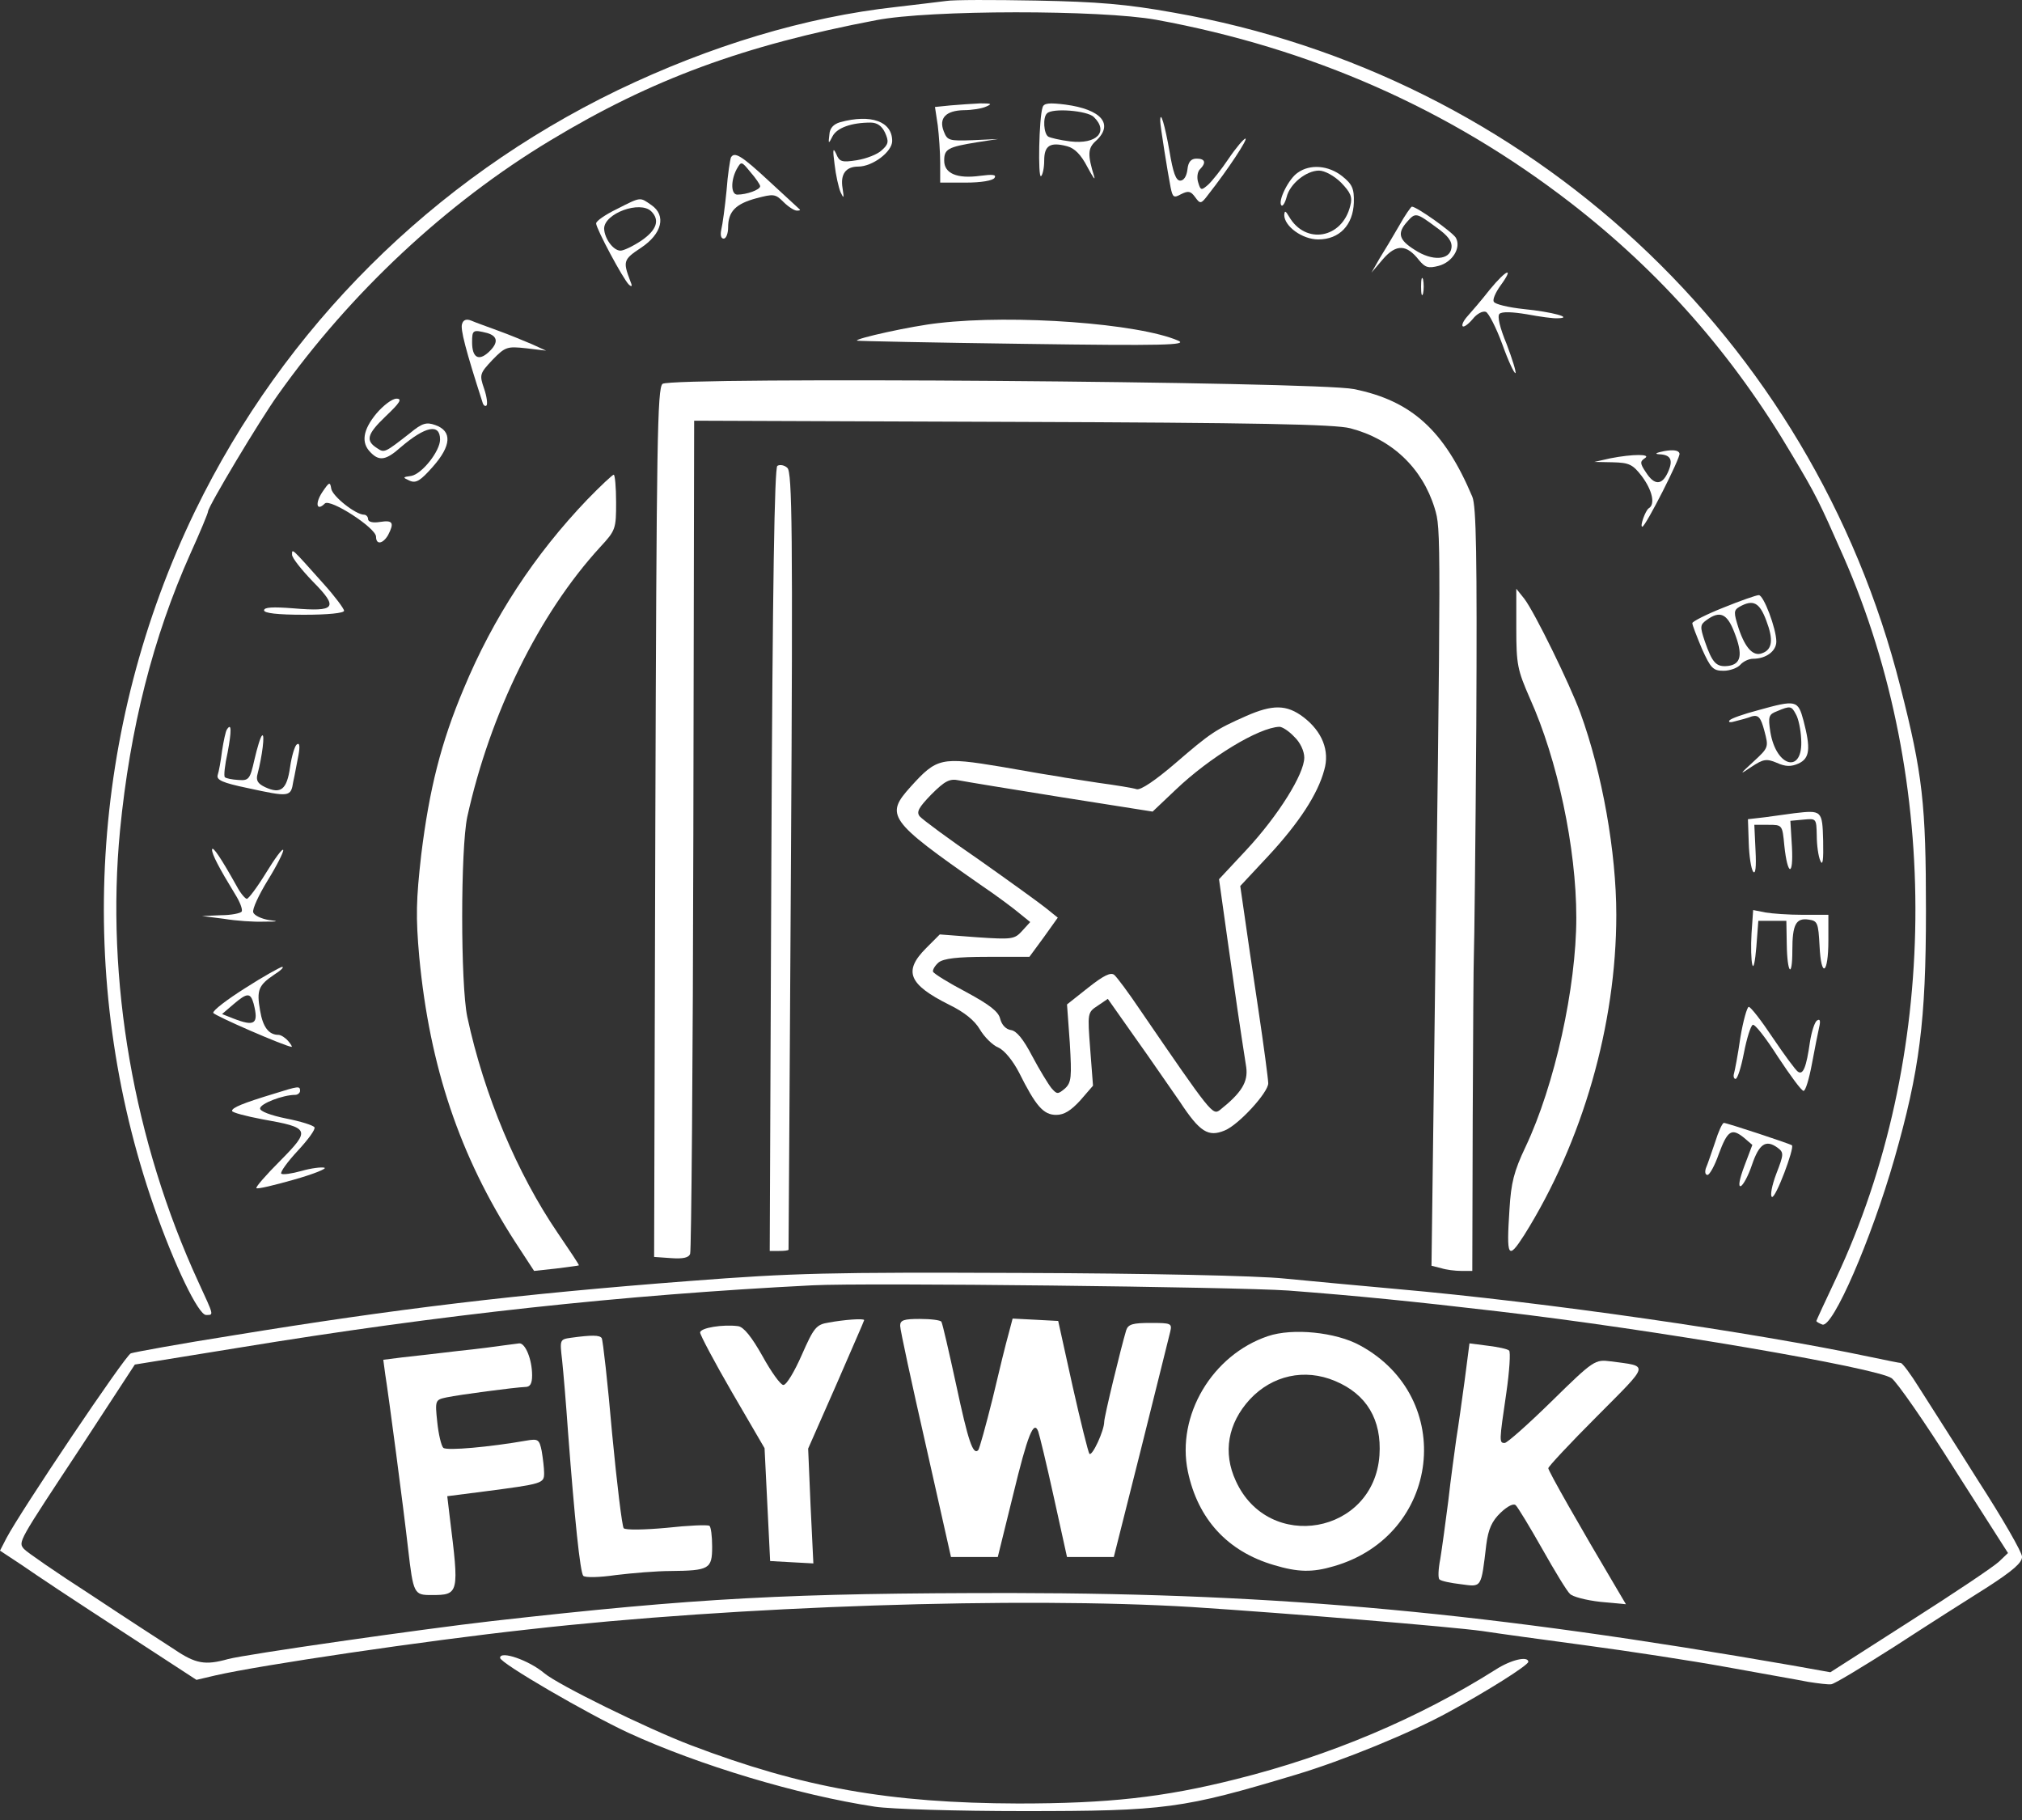 <svg width="50" height="45" viewBox="0 0 50 45" fill="none" xmlns="http://www.w3.org/2000/svg">
<rect x="0" y="0" width="50" height="45" fill="#333333" stroke="none"/>
<path d="M23.397 0.024C23.239 0.043 22.675 0.113 22.161 0.172C19.915 0.419 17.56 1.132 15.275 2.23C10.694 4.446 7.034 8.096 4.828 12.627C2.226 17.999 1.85 24.222 3.809 29.841C4.313 31.286 4.907 32.513 5.095 32.513C5.293 32.513 5.293 32.542 4.907 31.701C3.304 28.219 2.612 24.222 2.968 20.532C3.215 18.009 3.779 15.764 4.709 13.686C4.947 13.162 5.144 12.687 5.144 12.647C5.144 12.528 6.421 10.392 6.876 9.758C8.666 7.236 11.041 5.02 13.603 3.476C16.106 1.963 18.391 1.122 21.666 0.499C22.992 0.241 27.216 0.241 28.591 0.489C32.42 1.191 35.833 2.695 38.831 5.01C41.056 6.731 42.847 8.759 44.311 11.242C44.915 12.252 44.984 12.4 45.587 13.765C48.021 19.315 47.952 26.181 45.4 31.612C45.132 32.176 44.915 32.651 44.915 32.661C44.915 32.681 44.984 32.72 45.063 32.75C45.32 32.839 46.27 30.653 46.844 28.654C47.467 26.478 47.625 25.241 47.625 22.521C47.625 19.889 47.546 19.147 46.992 16.98C44.816 8.364 37.802 1.854 29.017 0.311C27.859 0.103 27.147 0.043 25.623 0.014C24.565 -0.006 23.565 -0.006 23.397 0.024Z" fill="white"/>
<path d="M23.506 2.606L23.12 2.645L23.189 3.1C23.219 3.348 23.249 3.773 23.249 4.03V4.515H23.882C24.258 4.515 24.555 4.466 24.594 4.396C24.644 4.317 24.545 4.307 24.238 4.347C23.664 4.426 23.348 4.288 23.348 3.971C23.348 3.684 23.437 3.635 24.169 3.516L24.683 3.437L24.06 3.466C23.466 3.486 23.427 3.476 23.338 3.249C23.209 2.922 23.387 2.734 23.832 2.724C24.03 2.724 24.278 2.685 24.386 2.635C24.545 2.566 24.515 2.556 24.238 2.556C24.05 2.566 23.724 2.586 23.506 2.606Z" fill="white"/>
<path d="M25.781 2.655C25.692 2.912 25.663 4.406 25.742 4.357C25.781 4.327 25.821 4.159 25.821 3.971C25.821 3.595 25.969 3.506 26.385 3.615C26.573 3.664 26.731 3.823 26.889 4.129C27.018 4.367 27.087 4.476 27.058 4.367C26.889 3.823 26.899 3.664 27.097 3.486C27.552 3.071 27.236 2.705 26.345 2.586C25.95 2.537 25.811 2.546 25.781 2.655ZM27.048 2.893C27.424 3.259 27.117 3.575 26.464 3.496C26.217 3.466 25.969 3.407 25.92 3.377C25.811 3.308 25.781 2.903 25.89 2.804C26.019 2.665 26.889 2.734 27.048 2.893Z" fill="white"/>
<path d="M20.776 3.021C20.608 3.071 20.518 3.17 20.509 3.328C20.479 3.565 20.489 3.565 20.588 3.368C20.697 3.16 21.053 3.031 21.528 3.031C21.686 3.031 21.805 3.11 21.884 3.278C21.983 3.496 21.973 3.565 21.805 3.714C21.706 3.813 21.429 3.922 21.191 3.961C20.815 4.02 20.756 4.001 20.677 3.803C20.598 3.635 20.588 3.694 20.637 4.06C20.667 4.327 20.736 4.634 20.786 4.753C20.865 4.921 20.875 4.911 20.835 4.654C20.776 4.307 20.914 4.119 21.221 4.119C21.577 4.119 22.062 3.753 22.062 3.486C22.062 3.001 21.538 2.814 20.776 3.021Z" fill="white"/>
<path d="M28.69 2.992C28.69 3.11 28.878 4.288 28.947 4.634C28.997 4.881 29.026 4.901 29.204 4.802C29.383 4.713 29.442 4.723 29.551 4.871C29.679 5.049 29.699 5.049 29.877 4.812C30.382 4.169 30.866 3.427 30.797 3.427C30.758 3.427 30.57 3.645 30.382 3.922C30.204 4.189 29.966 4.485 29.877 4.565C29.709 4.713 29.689 4.713 29.63 4.515C29.59 4.396 29.61 4.248 29.669 4.189C29.838 4.02 29.798 3.922 29.59 3.922C29.452 3.922 29.383 4.001 29.363 4.189C29.343 4.357 29.274 4.466 29.185 4.466C29.076 4.466 29.007 4.268 28.918 3.734C28.809 3.11 28.69 2.695 28.69 2.992Z" fill="white"/>
<path d="M18.075 3.892C18.055 3.941 17.995 4.307 17.966 4.713C17.926 5.119 17.867 5.554 17.837 5.673C17.807 5.811 17.827 5.9 17.896 5.9C17.956 5.9 18.005 5.772 18.005 5.623C18.005 5.227 18.193 5.039 18.708 4.901C19.123 4.792 19.173 4.792 19.37 4.99C19.489 5.109 19.638 5.208 19.707 5.208C19.766 5.208 19.796 5.198 19.776 5.178C19.756 5.158 19.42 4.852 19.024 4.485C18.332 3.842 18.163 3.744 18.075 3.892ZM18.797 4.604C18.797 4.693 18.46 4.812 18.233 4.812C18.075 4.812 18.065 4.476 18.213 4.189C18.332 3.981 18.332 3.981 18.559 4.258C18.688 4.406 18.797 4.565 18.797 4.604Z" fill="white"/>
<path d="M32.093 4.268C31.866 4.416 31.589 4.98 31.688 5.079C31.717 5.109 31.777 5.02 31.816 4.871C31.895 4.545 32.301 4.218 32.617 4.218C32.756 4.218 32.993 4.347 33.162 4.515C33.399 4.762 33.449 4.871 33.389 5.089C33.191 5.9 32.281 6.058 31.876 5.356C31.787 5.208 31.767 5.198 31.757 5.316C31.757 5.593 32.202 5.92 32.598 5.92C33.122 5.92 33.458 5.564 33.478 5.01C33.488 4.664 33.439 4.555 33.191 4.357C32.855 4.09 32.4 4.05 32.093 4.268Z" fill="white"/>
<path d="M15.255 5.168C14.968 5.307 14.741 5.465 14.741 5.524C14.741 5.653 15.413 6.909 15.552 7.038C15.631 7.107 15.641 7.077 15.582 6.939C15.403 6.464 15.413 6.415 15.849 6.128C16.373 5.781 16.482 5.326 16.106 5.069C15.819 4.871 15.859 4.861 15.255 5.168ZM16.106 5.227C16.324 5.445 16.235 5.692 15.859 5.95C15.651 6.088 15.423 6.197 15.344 6.197C15.166 6.197 14.948 5.9 14.939 5.653C14.939 5.277 15.829 4.95 16.106 5.227Z" fill="white"/>
<path d="M34.596 5.584C34.448 5.841 34.23 6.207 34.111 6.395L33.914 6.741L34.2 6.405C34.527 6.029 34.784 6.039 35.091 6.434C35.239 6.612 35.318 6.642 35.576 6.573C35.912 6.484 36.139 6.128 36.001 5.88C35.922 5.742 35.032 5.109 34.913 5.109C34.893 5.109 34.745 5.316 34.596 5.584ZM35.506 5.613C35.813 5.831 35.912 5.969 35.892 6.128C35.853 6.434 35.417 6.464 34.982 6.177C34.586 5.93 34.547 5.762 34.794 5.485C35.002 5.247 35.022 5.257 35.506 5.613Z" fill="white"/>
<path d="M36.842 7.157C36.634 7.424 36.377 7.72 36.288 7.819C36.189 7.928 36.14 8.037 36.169 8.067C36.199 8.096 36.308 8.017 36.417 7.889C36.516 7.76 36.664 7.681 36.743 7.711C36.812 7.74 37 8.106 37.149 8.512C37.297 8.927 37.446 9.244 37.475 9.224C37.495 9.195 37.396 8.878 37.258 8.512C37.089 8.106 37.02 7.819 37.079 7.76C37.139 7.701 37.396 7.711 37.752 7.77C38.069 7.829 38.415 7.879 38.524 7.869C38.919 7.859 38.385 7.711 37.673 7.641C37.307 7.602 36.971 7.523 36.941 7.463C36.901 7.414 36.98 7.236 37.099 7.068C37.455 6.583 37.258 6.652 36.842 7.157Z" fill="white"/>
<path d="M35.14 7.087C35.14 7.275 35.16 7.354 35.19 7.256C35.21 7.166 35.21 7.008 35.19 6.909C35.16 6.82 35.14 6.899 35.14 7.087Z" fill="white"/>
<path d="M11.427 8.007C11.377 8.126 11.516 8.66 11.931 9.946C11.951 10.026 12 10.055 12.03 10.026C12.06 9.996 12.04 9.808 11.971 9.61C11.852 9.264 11.862 9.234 12.178 8.898C12.495 8.571 12.544 8.561 13.009 8.611L13.504 8.67L13.158 8.512C12.97 8.433 12.594 8.275 12.317 8.176C12.05 8.077 11.743 7.968 11.654 7.928C11.535 7.879 11.456 7.908 11.427 8.007ZM12.05 8.235C12.317 8.314 12.327 8.482 12.08 8.71C11.832 8.937 11.674 8.838 11.674 8.462C11.674 8.156 11.694 8.146 12.05 8.235Z" fill="white"/>
<path d="M23.209 7.988C22.556 8.057 21.132 8.373 21.191 8.423C21.211 8.433 23.071 8.472 25.326 8.502C28.779 8.552 29.382 8.532 29.135 8.423C28.156 7.998 25.089 7.77 23.209 7.988Z" fill="white"/>
<path d="M16.383 9.491C16.255 9.6 16.235 10.886 16.205 20.344L16.175 31.078L16.601 31.108C16.888 31.128 17.036 31.098 17.066 30.999C17.095 30.93 17.135 26.26 17.145 20.631L17.165 10.402L25.03 10.431C31.055 10.451 33.013 10.491 33.389 10.589C34.418 10.857 35.17 11.569 35.477 12.568C35.635 13.102 35.635 12.993 35.457 26.735L35.398 31.296L35.635 31.355C35.754 31.395 35.981 31.424 36.14 31.424H36.407L36.417 27.685C36.426 25.637 36.436 23.797 36.446 23.609C36.456 23.421 36.486 20.858 36.506 17.92C36.526 13.775 36.506 12.509 36.407 12.281C35.714 10.639 34.903 9.907 33.478 9.62C32.548 9.432 16.62 9.313 16.383 9.491Z" fill="white"/>
<path d="M9.309 10.223C8.973 10.629 8.924 10.946 9.161 11.183C9.379 11.411 9.547 11.381 9.913 11.055C10.516 10.54 10.882 10.461 10.882 10.867C10.882 11.153 10.437 11.717 10.17 11.767C9.952 11.796 9.952 11.806 10.131 11.886C10.289 11.955 10.398 11.886 10.704 11.539C11.159 11.025 11.189 10.659 10.764 10.51C10.546 10.431 10.437 10.461 10.14 10.708C9.517 11.193 9.507 11.203 9.329 11.084C9.032 10.896 9.072 10.738 9.537 10.293C9.893 9.956 9.952 9.857 9.804 9.857C9.695 9.857 9.478 10.026 9.309 10.223Z" fill="white"/>
<path d="M41.155 11.153C40.957 11.193 40.898 11.223 41.027 11.232C41.314 11.242 41.383 11.371 41.244 11.678C41.096 12.004 40.908 12.004 40.7 11.678C40.552 11.46 40.552 11.411 40.67 11.332C40.849 11.223 40.374 11.223 39.82 11.332L39.424 11.421L39.879 11.43C40.285 11.44 40.374 11.48 40.601 11.777C40.858 12.123 40.938 12.469 40.77 12.568C40.69 12.618 40.542 13.023 40.611 13.023C40.69 13.023 41.561 11.312 41.531 11.213C41.511 11.134 41.383 11.114 41.155 11.153Z" fill="white"/>
<path d="M19.222 11.519C19.153 11.569 19.104 14.408 19.074 21.254L19.034 30.93H19.262C19.391 30.93 19.489 30.92 19.499 30.9C19.499 30.89 19.529 26.557 19.559 21.284C19.608 13.122 19.588 11.668 19.47 11.569C19.401 11.5 19.282 11.48 19.222 11.519Z" fill="white"/>
<path d="M14.523 12.351C13.217 13.716 12.198 15.269 11.466 17.03C10.902 18.366 10.615 19.523 10.417 21.126C10.289 22.253 10.279 22.669 10.368 23.668C10.625 26.369 11.367 28.585 12.742 30.712L13.207 31.424L13.751 31.365C14.048 31.325 14.305 31.296 14.315 31.286C14.325 31.276 14.088 30.92 13.791 30.485C12.792 29.02 11.971 27.081 11.555 25.142C11.387 24.341 11.387 20.987 11.555 20.196C12.119 17.643 13.326 15.18 14.84 13.528C15.226 13.112 15.235 13.073 15.235 12.42C15.235 12.044 15.206 11.737 15.176 11.737C15.146 11.737 14.85 12.014 14.523 12.351Z" fill="white"/>
<path d="M7.974 12.162C7.786 12.44 7.825 12.657 8.033 12.449C8.162 12.321 9.299 13.053 9.299 13.271C9.299 13.478 9.468 13.449 9.596 13.231C9.755 12.924 9.715 12.855 9.398 12.905C9.22 12.934 9.102 12.905 9.102 12.835C9.102 12.776 9.052 12.726 9.003 12.726C8.795 12.726 8.221 12.271 8.191 12.083C8.162 11.905 8.142 11.915 7.974 12.162Z" fill="white"/>
<path d="M7.222 13.716C7.222 13.795 7.459 14.092 7.746 14.389C8.38 15.031 8.3 15.13 7.252 15.041C6.747 15.002 6.53 15.012 6.53 15.091C6.53 15.16 6.856 15.2 7.519 15.2C8.103 15.2 8.508 15.16 8.508 15.101C8.508 15.051 8.281 14.745 8.004 14.438C7.192 13.528 7.222 13.557 7.222 13.716Z" fill="white"/>
<path d="M37.495 15.536C37.495 16.436 37.525 16.565 37.831 17.267C38.514 18.781 38.979 20.967 38.979 22.689C38.979 24.41 38.445 26.834 37.723 28.358C37.436 28.961 37.366 29.248 37.327 29.891C37.248 31.098 37.287 31.167 37.693 30.534C39.137 28.229 39.968 25.33 39.968 22.619C39.968 21.076 39.622 19.117 39.078 17.623C38.811 16.901 37.95 15.14 37.693 14.804L37.495 14.557V15.536Z" fill="white"/>
<path d="M42.62 15.022C42.194 15.19 41.848 15.368 41.848 15.407C41.848 15.457 41.957 15.734 42.085 16.041C42.303 16.525 42.362 16.585 42.62 16.585C42.778 16.585 42.966 16.515 43.035 16.436C43.104 16.357 43.243 16.288 43.352 16.288C43.668 16.288 43.925 16.1 43.925 15.863C43.925 15.546 43.609 14.705 43.49 14.715C43.431 14.715 43.035 14.853 42.62 15.022ZM43.678 15.348C43.856 15.813 43.827 16.06 43.579 16.149C43.362 16.238 43.164 16.041 42.996 15.546C42.867 15.14 42.867 15.091 43.015 15.002C43.352 14.814 43.51 14.893 43.678 15.348ZM42.887 15.635C43.104 16.189 43.055 16.426 42.728 16.466C42.441 16.496 42.343 16.397 42.155 15.853C42.036 15.496 42.036 15.447 42.204 15.328C42.531 15.091 42.709 15.17 42.887 15.635Z" fill="white"/>
<path d="M43.461 17.564C43.124 17.653 42.807 17.762 42.768 17.811C42.728 17.861 42.788 17.871 42.916 17.831C43.035 17.802 43.223 17.752 43.322 17.712C43.48 17.673 43.54 17.732 43.629 18.069C43.737 18.474 43.737 18.484 43.361 18.83C43.005 19.157 43.005 19.167 43.312 18.959C43.599 18.771 43.678 18.751 43.935 18.86C44.153 18.959 44.291 18.959 44.47 18.88C44.757 18.751 44.776 18.504 44.598 17.821C44.46 17.307 44.42 17.297 43.461 17.564ZM44.41 17.663C44.47 17.762 44.529 18.039 44.539 18.267C44.598 19.137 43.925 18.989 43.777 18.098C43.718 17.712 43.737 17.663 43.945 17.584C44.272 17.445 44.301 17.455 44.41 17.663Z" fill="white"/>
<path d="M30.817 17.703C30.055 18.039 29.927 18.128 29.066 18.87C28.571 19.295 28.205 19.543 28.106 19.513C28.017 19.483 27.592 19.414 27.157 19.355C26.721 19.285 26.296 19.226 26.217 19.206C26.138 19.197 25.485 19.088 24.762 18.959C23.269 18.712 23.17 18.732 22.517 19.454C21.884 20.156 21.963 20.285 24.248 21.878C24.644 22.145 25.079 22.471 25.218 22.59L25.475 22.798L25.277 23.015C25.089 23.223 25.03 23.233 24.159 23.174L23.239 23.104L22.903 23.441C22.329 24.014 22.467 24.341 23.476 24.845C23.842 25.023 24.1 25.231 24.228 25.449C24.337 25.637 24.545 25.845 24.693 25.904C24.842 25.973 25.049 26.23 25.198 26.517C25.613 27.348 25.801 27.566 26.118 27.566C26.316 27.566 26.484 27.457 26.711 27.21L27.028 26.844L26.959 25.944C26.89 25.043 26.89 25.033 27.147 24.865L27.394 24.697L28.077 25.666C28.453 26.191 28.937 26.903 29.175 27.24C29.669 27.991 29.877 28.12 30.283 27.952C30.629 27.813 31.361 27.012 31.361 26.785C31.361 26.695 31.252 25.864 31.114 24.944C30.975 24.014 30.817 22.956 30.768 22.59L30.669 21.907L31.371 21.155C32.123 20.344 32.588 19.632 32.746 19.038C32.885 18.563 32.697 18.088 32.232 17.732C31.816 17.416 31.47 17.416 30.817 17.703ZM32.004 18.217C32.153 18.356 32.252 18.573 32.252 18.732C32.252 19.137 31.608 20.166 30.827 21.007L30.144 21.739L30.362 23.292C30.56 24.697 30.649 25.31 30.817 26.389C30.866 26.755 30.698 27.022 30.164 27.447C29.986 27.576 29.956 27.546 28.195 24.974C27.909 24.549 27.622 24.163 27.552 24.103C27.463 24.034 27.285 24.123 26.909 24.42L26.385 24.835L26.454 25.785C26.504 26.636 26.494 26.765 26.335 26.913C26.157 27.061 26.138 27.061 25.999 26.903C25.92 26.804 25.702 26.448 25.524 26.112C25.307 25.696 25.138 25.488 25 25.469C24.871 25.449 24.772 25.34 24.733 25.192C24.693 25.014 24.476 24.845 23.892 24.529C23.457 24.301 23.091 24.074 23.071 24.024C23.061 23.975 23.12 23.876 23.209 23.797C23.338 23.698 23.674 23.658 24.416 23.658H25.455L25.811 23.174L26.157 22.689L25.861 22.451C25.702 22.323 24.96 21.788 24.218 21.264C23.466 20.75 22.814 20.265 22.744 20.186C22.655 20.077 22.715 19.968 23.031 19.642C23.368 19.305 23.486 19.246 23.714 19.295C23.862 19.325 25.01 19.513 26.247 19.711L28.502 20.067L29.076 19.523C29.917 18.722 31.124 17.989 31.638 17.97C31.707 17.97 31.876 18.078 32.004 18.217Z" fill="white"/>
<path d="M5.61 18.039C5.58 18.079 5.53 18.316 5.491 18.563C5.461 18.811 5.412 19.078 5.382 19.167C5.352 19.285 5.501 19.355 6.114 19.483C7.163 19.711 7.192 19.711 7.252 19.325C7.291 19.157 7.341 18.86 7.38 18.672C7.42 18.454 7.41 18.356 7.341 18.405C7.291 18.435 7.212 18.692 7.173 18.969C7.093 19.523 6.945 19.642 6.559 19.464C6.371 19.375 6.322 19.295 6.371 19.127C6.48 18.712 6.559 18.118 6.48 18.187C6.441 18.217 6.361 18.484 6.292 18.781C6.183 19.266 6.154 19.305 5.896 19.285C5.738 19.276 5.59 19.246 5.56 19.216C5.53 19.187 5.56 18.91 5.629 18.603C5.728 18.079 5.728 17.851 5.61 18.039Z" fill="white"/>
<path d="M44.37 20.107C44.212 20.126 43.886 20.176 43.648 20.206L43.223 20.255L43.243 20.839C43.252 21.165 43.302 21.482 43.351 21.551C43.411 21.63 43.431 21.432 43.411 21.037L43.381 20.394H43.727C44.074 20.394 44.074 20.394 44.123 20.908C44.202 21.66 44.351 21.69 44.311 20.938L44.272 20.295L44.598 20.265C44.915 20.235 44.915 20.235 44.925 20.661C44.925 20.898 44.964 21.175 45.014 21.284C45.073 21.422 45.093 21.264 45.083 20.789C45.063 20.037 45.053 20.027 44.37 20.107Z" fill="white"/>
<path d="M5.243 21.007C5.243 21.126 5.412 21.452 5.817 22.115C5.936 22.303 6.005 22.491 5.976 22.54C5.946 22.58 5.718 22.629 5.461 22.629L4.996 22.649L5.54 22.718C5.837 22.768 6.282 22.798 6.53 22.788C6.886 22.788 6.906 22.778 6.648 22.748C6.47 22.718 6.292 22.639 6.262 22.56C6.233 22.481 6.401 22.125 6.619 21.769C6.846 21.403 7.014 21.066 7.004 21.017C6.985 20.967 6.797 21.225 6.579 21.581C6.361 21.937 6.144 22.224 6.104 22.224C6.065 22.224 5.946 22.085 5.857 21.917C5.471 21.225 5.253 20.898 5.243 21.007Z" fill="white"/>
<path d="M43.312 23.075C43.292 23.401 43.302 23.747 43.332 23.856C43.362 23.965 43.401 23.767 43.431 23.411L43.48 22.768H43.827H44.173L44.183 23.342C44.193 24.074 44.321 24.212 44.321 23.5C44.321 22.857 44.41 22.689 44.727 22.738C44.944 22.768 44.964 22.817 44.994 23.391C45.033 24.202 45.212 24.093 45.212 23.253V22.619H44.578C44.232 22.619 43.817 22.59 43.648 22.56L43.352 22.501L43.312 23.075Z" fill="white"/>
<path d="M6.065 24.43C5.609 24.717 5.263 24.984 5.273 25.043C5.303 25.113 7.054 25.874 7.212 25.884C7.232 25.884 7.192 25.815 7.123 25.736C7.054 25.657 6.945 25.587 6.886 25.587C6.648 25.587 6.5 25.399 6.431 24.984C6.342 24.479 6.391 24.361 6.787 24.094C6.945 23.995 7.034 23.906 6.975 23.906C6.925 23.916 6.51 24.143 6.065 24.43ZM6.272 24.816C6.401 25.32 6.302 25.39 5.768 25.182L5.491 25.073L5.768 24.835C6.114 24.539 6.193 24.539 6.272 24.816Z" fill="white"/>
<path d="M43.035 25.657C42.975 26.082 42.896 26.488 42.877 26.547C42.857 26.616 42.877 26.676 42.916 26.676C42.966 26.676 43.055 26.389 43.124 26.033C43.193 25.676 43.292 25.36 43.342 25.34C43.391 25.31 43.668 25.667 43.965 26.131C44.272 26.596 44.548 26.972 44.598 26.972C44.648 26.972 44.736 26.676 44.806 26.3C44.875 25.934 44.954 25.528 44.984 25.399C45.023 25.241 45.004 25.182 44.934 25.231C44.875 25.261 44.796 25.508 44.756 25.765C44.667 26.389 44.588 26.587 44.459 26.498C44.4 26.458 44.123 26.082 43.836 25.657C43.559 25.241 43.292 24.895 43.243 24.895C43.203 24.895 43.104 25.241 43.035 25.657Z" fill="white"/>
<path d="M6.777 27.042C5.995 27.279 5.738 27.388 5.738 27.467C5.738 27.507 6.074 27.596 6.49 27.675C7.667 27.883 7.687 27.932 6.935 28.694C6.579 29.05 6.312 29.357 6.341 29.377C6.361 29.406 6.777 29.307 7.262 29.169C7.756 29.03 8.093 28.892 8.023 28.872C7.954 28.852 7.697 28.882 7.459 28.951C7.212 29.02 6.994 29.05 6.955 29.02C6.925 28.981 7.103 28.733 7.36 28.456C7.618 28.179 7.806 27.922 7.776 27.873C7.746 27.823 7.43 27.724 7.074 27.655C6.688 27.576 6.431 27.477 6.431 27.408C6.431 27.289 6.994 27.071 7.301 27.071C7.36 27.071 7.42 27.022 7.42 26.973C7.42 26.844 7.38 26.854 6.777 27.042Z" fill="white"/>
<path d="M42.412 28.239C42.323 28.496 42.224 28.793 42.184 28.882C42.154 28.971 42.164 29.05 42.224 29.05C42.273 29.05 42.402 28.823 42.501 28.536C42.718 27.952 42.817 27.883 43.124 28.13L43.332 28.308L43.134 28.832C43.015 29.149 42.976 29.347 43.045 29.327C43.104 29.307 43.233 29.07 43.322 28.803C43.5 28.278 43.668 28.169 43.955 28.377C44.113 28.496 44.113 28.536 43.925 29.02C43.816 29.307 43.767 29.564 43.816 29.594C43.906 29.644 44.38 28.377 44.311 28.318C44.262 28.278 42.699 27.764 42.629 27.764C42.59 27.764 42.491 27.982 42.412 28.239Z" fill="white"/>
<path d="M17.066 31.672C12.792 31.998 9.764 32.364 5.768 33.017C4.452 33.225 3.314 33.433 3.235 33.462C3.097 33.512 0.505 37.37 0.158 38.033L0 38.34L0.524 38.686C1.088 39.072 1.454 39.319 3.492 40.645L4.858 41.535L5.322 41.426C6.44 41.169 10.526 40.566 13.059 40.289C18.203 39.705 25.277 39.477 29.481 39.735C31.905 39.893 35.862 40.219 36.654 40.328C37.04 40.388 38.197 40.546 39.226 40.684C40.265 40.823 41.818 41.06 42.689 41.218C43.559 41.377 44.469 41.535 44.717 41.585C44.964 41.624 45.212 41.654 45.281 41.644C45.35 41.644 46.052 41.218 46.844 40.714C47.635 40.2 48.674 39.537 49.149 39.24C49.762 38.844 50.01 38.636 50 38.488C50 38.379 49.515 37.538 48.921 36.618C48.338 35.688 47.675 34.659 47.457 34.313C47.249 33.977 47.042 33.7 47.002 33.7C46.972 33.7 46.626 33.63 46.25 33.551C43.352 32.938 38.217 32.196 34.527 31.87C33.627 31.79 32.38 31.672 31.757 31.612C31.104 31.543 28.334 31.484 25.277 31.474C20.508 31.454 19.628 31.474 17.066 31.672ZM31.856 31.909C33.547 32.038 34.932 32.176 37.05 32.424C40.878 32.869 46.408 33.819 46.775 34.076C46.903 34.165 47.606 35.174 48.328 36.322L49.654 38.399L49.436 38.607C49.317 38.725 48.328 39.388 47.239 40.081L45.261 41.347L44.321 41.179C36.812 39.873 31.717 39.398 25.029 39.388C19.509 39.388 17.254 39.507 12.168 40.081C10.437 40.279 6.084 40.902 5.639 41.021C5.075 41.179 4.838 41.139 4.313 40.783C4.036 40.605 3.106 40.002 2.256 39.438C1.395 38.884 0.653 38.369 0.594 38.3C0.445 38.122 0.435 38.152 2.028 35.738L3.334 33.739L5.896 33.324C10.902 32.503 15.394 32.018 20.083 31.78C21.419 31.711 30.58 31.82 31.856 31.909Z" fill="white"/>
<path d="M20.489 32.701C20.182 32.75 20.123 32.829 19.826 33.502C19.648 33.907 19.45 34.244 19.371 34.244C19.302 34.244 19.074 33.927 18.856 33.532C18.589 33.057 18.391 32.809 18.253 32.79C17.887 32.74 17.313 32.829 17.313 32.948C17.313 33.007 17.669 33.68 18.105 34.432L18.906 35.807L18.975 37.202L19.044 38.597L19.579 38.627L20.113 38.656L20.044 37.232L19.984 35.817L20.677 34.244C21.053 33.373 21.369 32.661 21.369 32.641C21.369 32.592 20.865 32.631 20.489 32.701Z" fill="white"/>
<path d="M22.259 32.78C22.259 32.879 22.546 34.204 22.893 35.728L23.516 38.498H24.09H24.673L25.049 36.974C25.415 35.461 25.564 35.105 25.673 35.392C25.702 35.471 25.88 36.203 26.058 37.014L26.385 38.498H26.969H27.542L28.215 35.827C28.581 34.353 28.908 33.057 28.937 32.928C28.987 32.72 28.957 32.71 28.453 32.71C28.017 32.71 27.899 32.74 27.849 32.889C27.721 33.314 27.305 35.025 27.305 35.154C27.305 35.372 27.008 36.015 26.939 35.946C26.909 35.906 26.721 35.154 26.523 34.273L26.167 32.661L25.603 32.631L25.04 32.602L24.941 32.977C24.881 33.185 24.703 33.907 24.545 34.58C24.377 35.253 24.218 35.827 24.189 35.856C24.06 35.985 23.941 35.629 23.645 34.244C23.466 33.423 23.308 32.73 23.279 32.681C23.259 32.641 23.021 32.611 22.744 32.611C22.349 32.611 22.259 32.641 22.259 32.78Z" fill="white"/>
<path d="M31.351 33.037C29.976 33.502 29.086 34.996 29.373 36.381C29.62 37.558 30.352 38.359 31.5 38.696C32.093 38.874 32.449 38.884 32.984 38.725C35.625 37.964 36.021 34.56 33.627 33.264C33.033 32.938 31.965 32.829 31.351 33.037ZM33.013 34.145C33.795 34.471 34.171 35.105 34.111 35.985C33.973 37.934 31.371 38.399 30.56 36.618C30.233 35.916 30.362 35.194 30.906 34.6C31.46 34.006 32.261 33.828 33.013 34.145Z" fill="white"/>
<path d="M14.117 33.077C13.841 33.116 13.841 33.126 13.9 33.63C13.93 33.917 13.999 34.719 14.048 35.431C14.207 37.528 14.345 38.884 14.424 38.963C14.474 39.012 14.83 39.002 15.235 38.943C15.641 38.894 16.244 38.844 16.571 38.844C17.541 38.834 17.61 38.795 17.61 38.241C17.61 37.983 17.58 37.746 17.541 37.726C17.491 37.697 17.026 37.716 16.482 37.776C15.948 37.825 15.473 37.835 15.423 37.786C15.384 37.746 15.255 36.687 15.136 35.441C15.028 34.194 14.909 33.136 14.879 33.086C14.83 33.007 14.622 33.007 14.117 33.077Z" fill="white"/>
<path d="M12.465 33.264C12.327 33.284 11.822 33.353 11.328 33.403C10.843 33.462 10.22 33.532 9.952 33.561L9.478 33.621L9.527 33.987C9.606 34.471 9.982 37.321 10.091 38.29C10.22 39.408 10.239 39.438 10.665 39.438C11.357 39.438 11.357 39.408 11.12 37.499L11.06 36.994L11.98 36.876C13.425 36.688 13.455 36.678 13.455 36.42C13.455 36.302 13.425 36.054 13.395 35.876C13.336 35.589 13.306 35.57 13.019 35.619C12.119 35.777 11.041 35.876 10.961 35.797C10.912 35.748 10.843 35.461 10.813 35.164C10.754 34.62 10.764 34.61 11.041 34.551C11.377 34.481 12.732 34.303 12.99 34.293C13.108 34.293 13.158 34.214 13.158 34.007C13.158 33.611 12.99 33.205 12.841 33.215C12.772 33.225 12.604 33.245 12.465 33.264Z" fill="white"/>
<path d="M36.219 34.125C36.15 34.63 36.06 35.283 36.011 35.579C35.971 35.876 35.873 36.569 35.813 37.113C35.744 37.657 35.655 38.3 35.615 38.547C35.566 38.795 35.556 39.022 35.596 39.052C35.635 39.092 35.873 39.141 36.13 39.171C36.644 39.24 36.624 39.279 36.753 38.191C36.803 37.805 36.892 37.608 37.109 37.4C37.287 37.232 37.436 37.162 37.485 37.222C37.535 37.271 37.831 37.756 38.138 38.3C38.445 38.844 38.751 39.349 38.821 39.408C38.88 39.477 39.216 39.566 39.572 39.606L40.206 39.665L39.978 39.279C39.068 37.746 38.286 36.371 38.286 36.302C38.286 36.262 38.831 35.678 39.493 35.016C40.809 33.69 40.789 33.789 39.83 33.66C39.444 33.611 39.414 33.621 38.376 34.64C37.792 35.213 37.267 35.678 37.208 35.678C37.07 35.678 37.07 35.649 37.248 34.442C37.327 33.898 37.356 33.423 37.317 33.393C37.277 33.353 37.04 33.304 36.793 33.274L36.337 33.215L36.219 34.125Z" fill="white"/>
<path d="M12.366 40.991C12.366 41.12 14.513 42.366 15.532 42.841C17.273 43.642 19.737 44.384 21.636 44.671C22.032 44.731 23.674 44.78 25.307 44.78C28.828 44.78 29.244 44.721 32.044 43.88C33.231 43.524 34.893 42.841 35.813 42.336C36.763 41.822 37.782 41.179 37.792 41.09C37.792 40.941 37.376 41.031 36.99 41.278C35.081 42.485 32.875 43.415 30.57 43.989C28.769 44.444 27.394 44.592 25.178 44.592C22.002 44.582 19.855 44.206 17.076 43.148C15.987 42.732 13.791 41.654 13.455 41.367C13.079 41.05 12.366 40.803 12.366 40.991Z" fill="white"/>
</svg>
